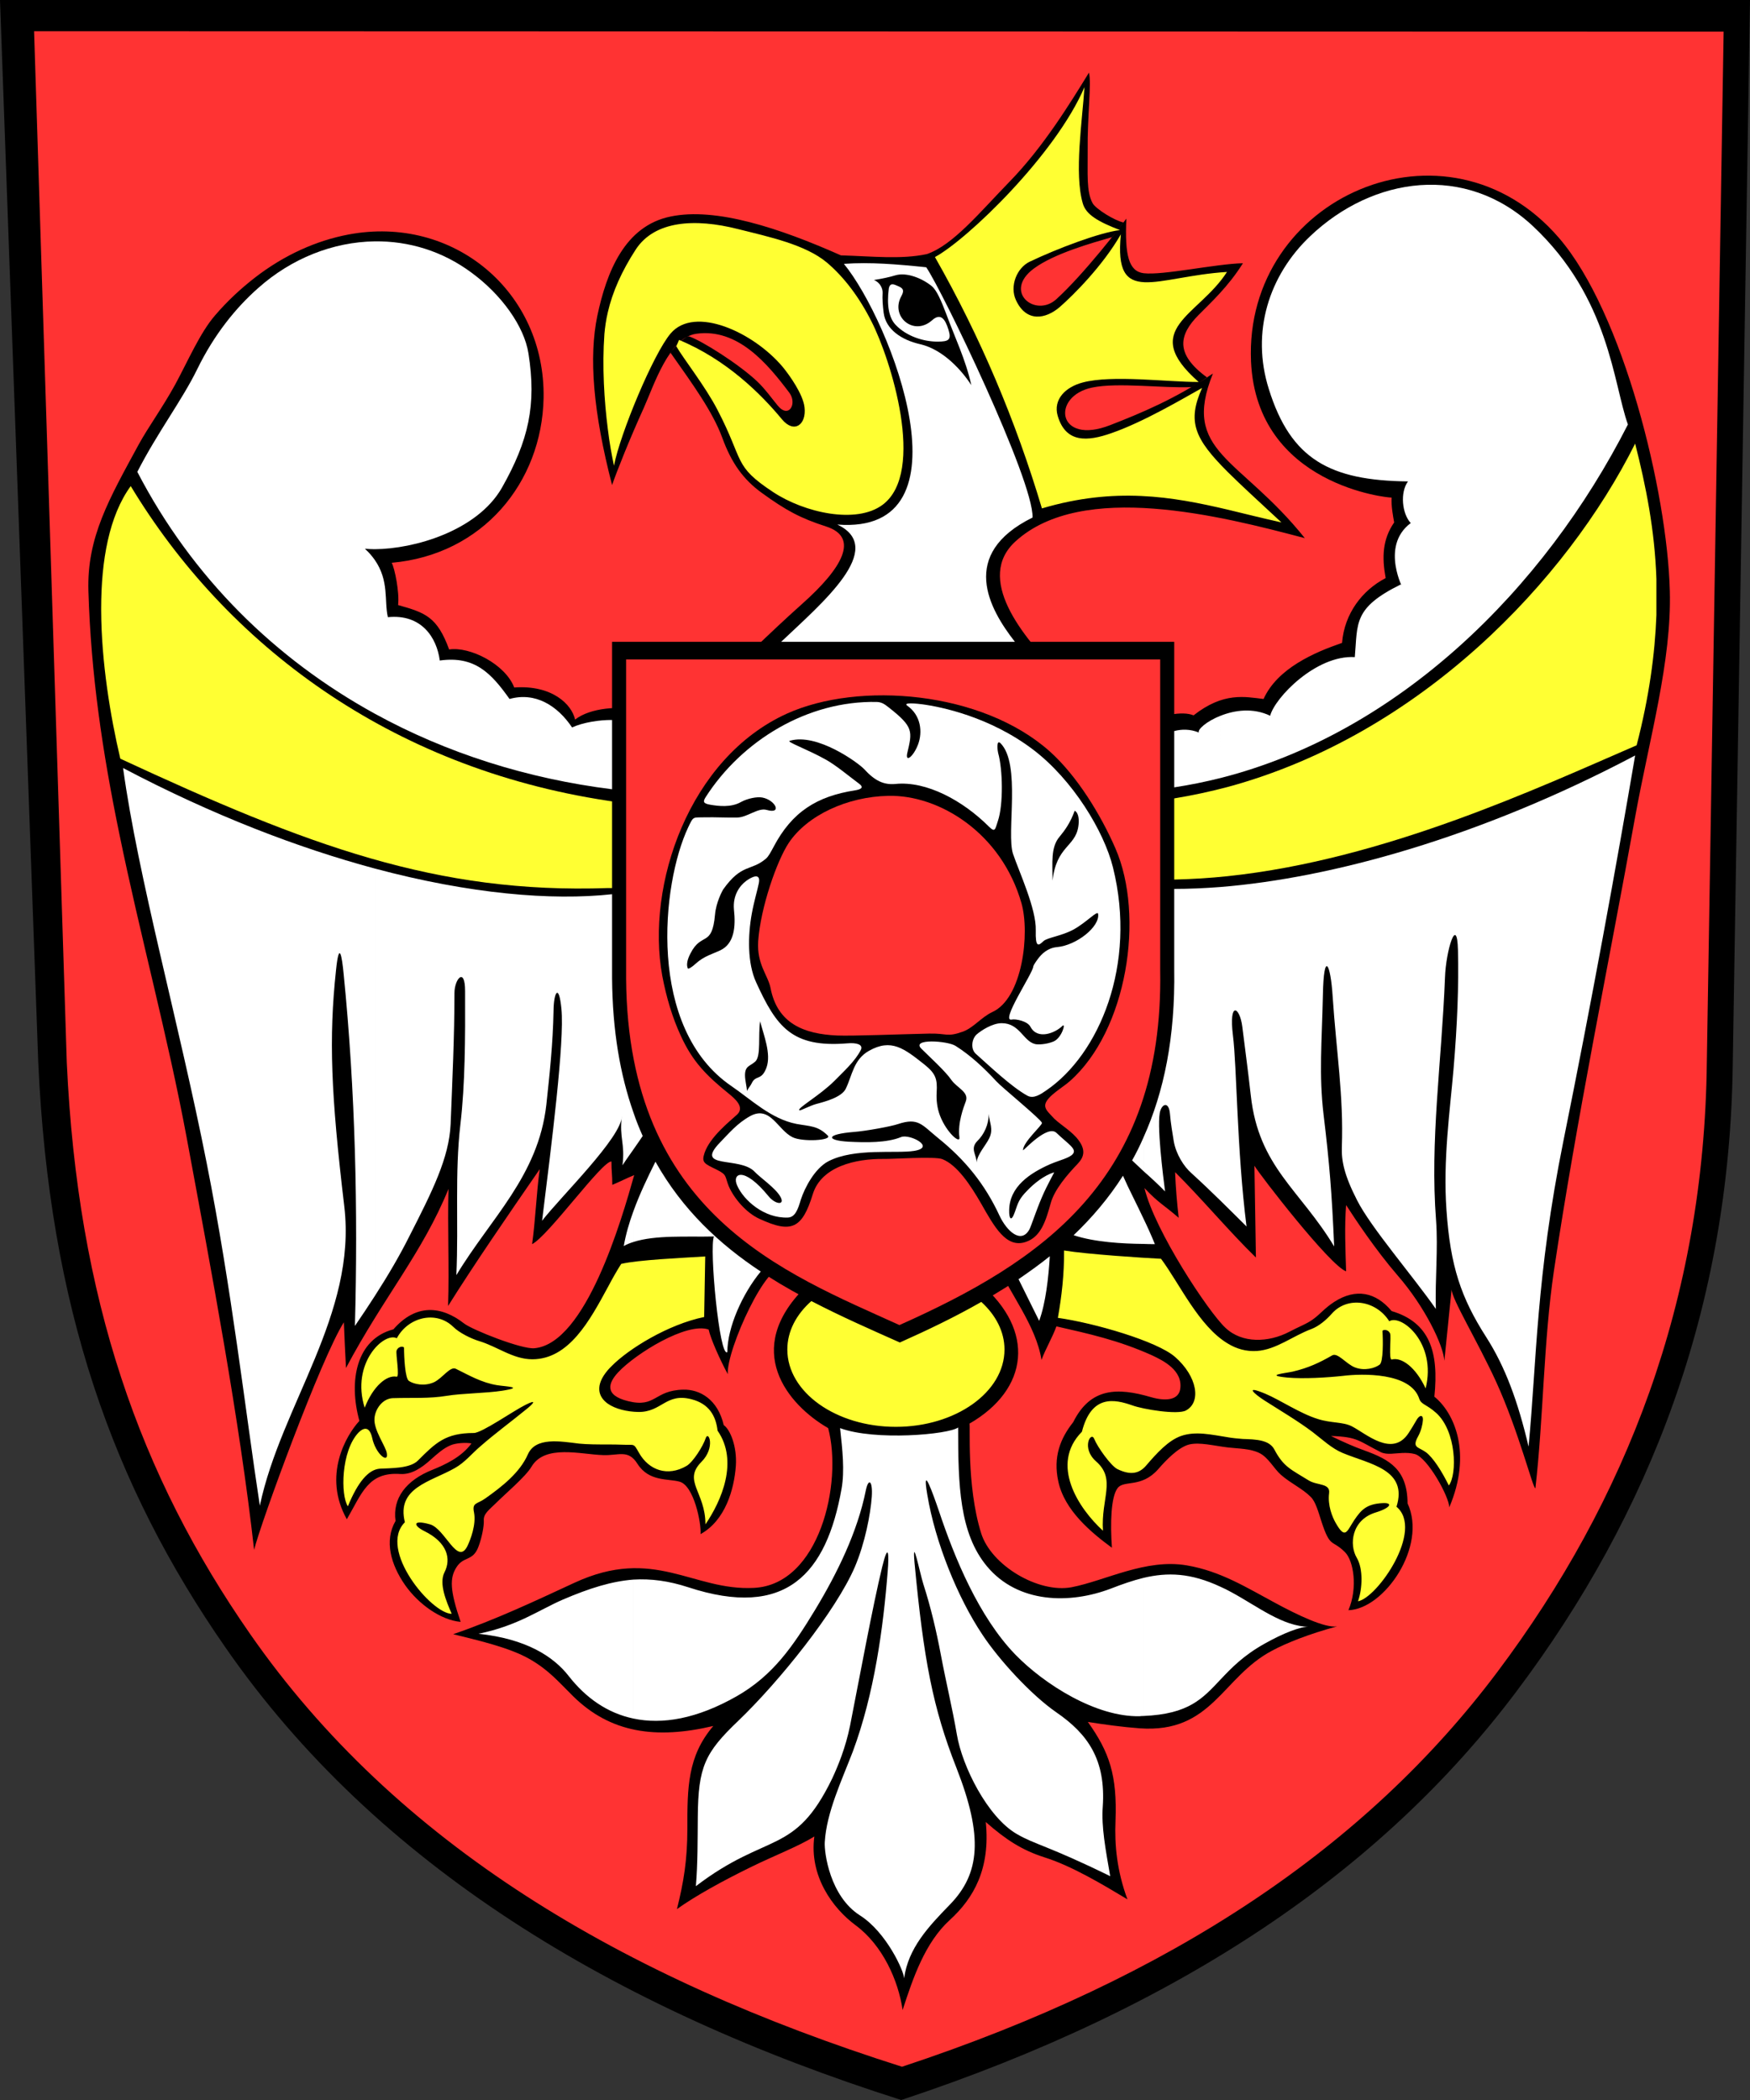 <?xml version="1.0" encoding="UTF-8" standalone="no"?>
<svg
   xmlns:dc="http://purl.org/dc/elements/1.1/"
   xmlns:cc="http://creativecommons.org/ns#"
   xmlns:rdf="http://www.w3.org/1999/02/22-rdf-syntax-ns#"
   xmlns:svg="http://www.w3.org/2000/svg"
   xmlns="http://www.w3.org/2000/svg"
   xmlns:sodipodi="http://sodipodi.sourceforge.net/DTD/sodipodi-0.dtd"
   xmlns:inkscape="http://www.inkscape.org/namespaces/inkscape"
   width="600"
   height="720"
   id="svg2"
   sodipodi:version="0.32"
   inkscape:version="1.0.1 (3bc2e813f5, 2020-09-07)"
   sodipodi:docname="POL_powiat_szamotulski_COA.svg"
   version="1.1">
  <rect width="100%" height="100%" fill="#333333" stroke="none"/>
  <sodipodi:namedview
     inkscape:window-height="1001"
     inkscape:window-width="1920"
     inkscape:pageshadow="2"
     inkscape:pageopacity="0.0"
     guidetolerance="10.0"
     gridtolerance="10.0"
     objecttolerance="10.0"
     borderopacity="1.0"
     bordercolor="#666666"
     pagecolor="#ffffff"
     id="base"
     inkscape:document-rotation="0"
     showgrid="false"
     inkscape:zoom="0.81427292"
     inkscape:cx="184.91328"
     inkscape:cy="371.44213"
     inkscape:window-x="-9"
     inkscape:window-y="-9"
     inkscape:window-maximized="1"
     inkscape:current-layer="svg2" />
  <defs
     id="defs4">
    <marker
       id="ArrowEnd"
       viewBox="0 0 10 10"
       refX="0"
       refY="5"
       markerUnits="strokeWidth"
       markerWidth="4"
       markerHeight="3"
       orient="auto">
      <path
         d="M 0,0 10,5 0,10 Z"
         id="path7" />
    </marker>
    <marker
       id="ArrowStart"
       viewBox="0 0 10 10"
       refX="10"
       refY="5"
       markerUnits="strokeWidth"
       markerWidth="4"
       markerHeight="3"
       orient="auto">
      <path
         d="M 10,0 0,5 10,10 Z"
         id="path10" />
    </marker>
  </defs>
  <g
     id="g12" />
  <path
     style="fill:#000000;fill-opacity:1;fill-rule:evenodd;stroke:none;stroke-width:1.012;stroke-opacity:1"
     d="m 0,0 h 600 l -5.907,364.644 C 593.072,448.484 565.579,519.213 520.001,579.817 473.84,641.368 404.679,688.314 309.001,720 209.969,688.533 128.979,639.213 77.494,565.134 38.552,509.192 16.911,448.046 13.119,364.279 Z"
     id="path18"
     sodipodi:nodetypes="cccccccc" />
  <path
     style="fill:#ff3333;fill-opacity:1;fill-rule:nonzero;stroke:none;stroke-width:1.012;stroke-opacity:1"
     d="m 11.686,10.698 579.271,0.155 -5.761,353.645 C 584.248,445.862 557.558,514.406 513.365,573.262 468.589,632.919 402.092,677.931 309.259,708.598 213.216,678.15 135.733,632.082 85.779,560.26 48.004,505.993 26.616,445.534 22.896,364.243 Z"
     id="path20"
     sodipodi:nodetypes="cccccccc" />
  <path
     style="fill:#000000;fill-rule:evenodd;stroke:none;stroke-width:1.012"
     d="m 373.349,24.912 c -6.272,10.198 -15.606,25.494 -27.274,37.44 -10.137,10.416 -19.325,21.707 -28.295,24.766 -8.824,1.894 -18.961,0.728 -29.462,0.437 -21.148,-9.397 -42.88,-16.535 -58.34,-13.33 -15.898,3.205 -22.023,19.23 -25.159,33.944 -2.99,14.277 -1.458,33.07 5.032,58.127 1.677,-4.808 5.907,-15.515 10.939,-26.587 3.427,-7.648 8.605,-23.965 17.94,-25.276 14.22,-1.967 24.357,10.198 31.868,20.177 2.844,3.715 -0.146,9.178 -4.011,4.37 -2.407,-2.914 -4.011,-5.317 -6.855,-8.085 -6.344,-6.046 -19.179,-14.131 -23.555,-15.588 -3.355,0.874 -6.928,6.41 -6.199,5.754 7.584,10.781 14.293,19.959 17.648,28.991 3.136,8.668 7.22,14.35 13.564,18.939 8.241,5.973 13.199,8.668 22.023,11.509 11.595,3.715 5.615,14.277 -8.241,26.587 -11.376,10.125 -23.482,22.289 -25.961,24.402 -9.334,7.867 -18.012,14.204 -28.805,12.019 -7.876,-1.603 -17.794,-0.874 -23.044,3.205 -1.094,-5.172 -7.876,-11.946 -20.857,-10.999 -3.063,-8.013 -15.241,-14.131 -22.315,-13.039 -4.084,-11.145 -8.095,-12.602 -17.502,-15.224 0.51,-4.443 -1.167,-12.602 -2.188,-14.495 31.212,-2.768 51.485,-27.534 52.069,-56.452 0.656,-36.494 -30.92,-62.935 -66.945,-56.088 -10.793,2.04 -21.95,6.92 -32.233,14.932 -4.667,3.642 -9.261,7.867 -13.491,12.82 -5.105,5.9 -9.261,15.588 -13.637,23.673 -4.448,8.085 -9.189,14.495 -12.543,20.614 -9.991,18.429 -17.794,31.686 -17.21,50.261 0.875,28.554 4.813,55.068 10.574,83.039 7.147,34.891 16.627,69.418 23.117,104.309 8.532,46.036 18.085,96.442 23.117,141.312 2.334,-9.469 23.044,-65.921 30.774,-78.013 0.219,5.245 0.438,10.416 0.729,15.661 12.908,-24.329 26.18,-39.407 35.15,-61.405 -0.365,13.33 0.292,26.806 -0.146,40.136 9.189,-14.641 20.273,-30.739 31.431,-46.91 -1.094,7.575 -1.531,18.137 -2.625,25.713 5.542,-2.768 23.992,-28.554 27.201,-28.335 0,3.788 0.292,4.225 0.292,8.013 2.479,-1.02 5.032,-2.331 7.511,-3.351 -4.303,15.297 -16.554,57.763 -34.202,59.366 -4.303,0.437 -21.221,-6.264 -24.065,-8.45 -7.803,-6.119 -16.554,-6.92 -24.284,1.967 -12.689,3.351 -15.46,17.555 -11.668,31.395 -4.521,4.88 -12.689,18.793 -4.303,33.726 5.178,-8.887 7.293,-16.316 18.377,-15.515 3.865,0.219 7.293,-2.112 10.501,-5.026 2.115,-1.894 4.23,-3.788 6.636,-4.808 1.823,-0.801 5.251,-1.02 7.22,-0.656 -3.5,4.808 -9.261,7.357 -13.345,9.032 -9.043,3.569 -13.783,9.761 -12.689,17.555 -3.938,6.774 -1.604,15.005 3.282,21.998 4.667,6.629 12.324,12.019 19.033,12.602 -3.719,-10.926 -3.792,-15.078 -1.386,-18.793 2.479,-3.861 5.688,-1.821 7.584,-7.211 1.094,-2.986 1.823,-6.774 1.75,-8.668 -0.219,-2.404 1.896,-3.788 4.084,-5.973 3.136,-3.132 10.355,-9.251 12.251,-12.529 4.594,-7.794 16.919,-4.225 24.576,-4.006 5.324,0.219 8.605,-2.112 11.814,3.059 3.938,6.119 10.501,4.953 14.366,6.046 4.959,1.311 7.511,14.277 7.22,17.992 8.532,-4.735 11.522,-15.37 12.106,-23.455 0.438,-6.629 -1.969,-12.456 -4.157,-13.913 -2.042,-8.814 -8.168,-12.31 -13.856,-12.165 -10.137,0.219 -9.334,6.337 -18.961,3.933 -8.313,-2.04 -6.709,-6.337 -3.355,-9.906 5.907,-6.337 23.482,-17.263 30.993,-14.641 0.802,3.496 3.938,10.416 6.563,15.297 -0.51,-8.45 14.002,-39.917 19.033,-35.838 0.729,1.311 5.615,3.569 7.438,6.119 -21.513,21.343 -6.053,40.136 7.949,48.221 5.032,18.866 -2.99,53.684 -25.451,54.777 -20.93,1.093 -34.202,-14.423 -61.549,-1.748 -13.856,6.41 -26.909,12.602 -41.567,17.628 7.876,1.967 19.325,4.516 26.326,8.595 6.563,3.788 9.772,7.721 14.877,12.747 12.689,12.456 28.222,14.787 47.985,10.125 -8.897,10.416 -8.897,21.197 -8.897,35.182 0,10.708 -1.24,18.21 -3.573,27.607 6.272,-4.516 15.971,-9.834 25.524,-14.495 8.022,-3.933 16.262,-7.066 21.586,-10.416 -1.823,13.549 6.272,24.62 14.147,30.448 9.261,6.847 14.658,18.939 16.116,29.064 3.573,-10.999 7.657,-23.091 16.189,-30.885 8.241,-7.503 13.929,-17.628 12.324,-33.58 6.928,6.119 12.543,9.688 20.054,12.092 9.553,2.986 20.492,9.615 28.514,14.423 -3.573,-9.688 -4.448,-18.502 -4.084,-26.951 0.583,-15.661 -2.115,-23.528 -9.48,-33.871 5.542,0.874 11.814,1.748 17.794,2.185 24.795,1.748 28.149,-17.482 45.286,-26.587 5.178,-2.768 12.762,-5.754 22.388,-8.377 -4.084,0.728 -13.929,-4.079 -21.075,-7.94 -9.918,-5.317 -18.888,-10.999 -30.483,-12.966 -14.075,-2.404 -27.857,5.245 -39.525,7.503 -11.376,2.112 -27.566,-7.503 -30.993,-18.575 -5.105,-16.389 -3.573,-37.513 -4.011,-37.513 20.346,-11.727 22.753,-31.905 3.719,-48.075 2.042,-2.04 4.375,-4.225 5.688,-6.774 4.375,10.198 13.418,21.124 15.314,32.997 1.313,-3.642 3.792,-7.794 5.105,-11.509 11.158,2.549 21.221,4.735 32.743,9.906 3.865,1.821 10.72,5.172 9.699,11.655 -0.656,3.788 -5.032,4.152 -10.064,2.695 -11.449,-3.351 -20.711,-3.278 -26.618,8.595 -4.448,5.609 -6.928,11.946 -5.105,20.323 2.115,9.906 11.23,17.482 18.377,22.727 -0.583,-8.304 -0.365,-17.409 1.969,-20.468 2.188,-2.841 8.095,0.073 13.856,-6.41 2.771,-3.205 7.001,-7.575 10.647,-8.522 3.646,-0.874 8.459,0.437 13.345,1.02 3.792,0.437 7.584,0.364 10.72,1.894 3.136,1.53 4.886,5.245 7.438,7.503 3.427,2.986 7.438,4.735 10.21,7.576 1.604,1.53 2.552,4.953 3.719,8.595 2.99,9.105 3.5,5.827 8.022,10.343 2.917,2.914 4.448,12.165 1.167,19.886 12.251,-0.364 27.128,-21.852 20.273,-36.639 -0.073,-11.582 -6.126,-15.005 -14.804,-18.138 -3.5,-1.238 -7.293,-2.914 -11.449,-4.953 9.189,0.291 9.407,1.675 17.064,5.536 2.115,1.02 4.886,0.364 7.293,0.291 1.531,-0.073 3.063,0 4.376,0.364 4.303,1.093 11.814,14.641 11.814,18.283 7.949,-18.647 1.677,-32.487 -5.105,-37.95 1.604,-15.515 -1.677,-25.494 -14.658,-29.355 -5.396,-6.483 -12.251,-7.94 -19.69,-3.132 -3.282,2.112 -4.886,4.298 -7.293,5.973 -2.042,1.53 -4.886,2.549 -8.022,4.225 -7.22,3.788 -16.262,4.079 -21.95,-1.311 -5.761,-5.317 -24.284,-33.289 -27.784,-47.93 5.105,5.39 6.272,5.463 11.741,10.198 -0.583,-5.099 -1.021,-10.198 -1.24,-15.661 9.772,9.761 18.377,20.177 27.712,29.282 l -0.51,-31.467 c 1.969,3.278 25.815,34.163 31.431,36.202 -0.219,-7.575 -0.583,-15.151 0,-22.727 2.917,4.516 9.918,15.151 17.648,24.11 9.334,10.708 15.679,23.892 16.044,29.282 l 2.479,-24.475 c 0.073,3.351 8.824,17.628 15.241,31.613 7.876,17.263 12.689,36.931 13.491,36.566 2.771,-24.183 2.771,-50.261 6.344,-74.517 7.73,-51.79 18.888,-105.839 27.857,-155.662 4.886,-26.951 12.543,-53.393 11.887,-77.503 -0.875,-33.944 -15.971,-95.422 -37.994,-120.99 -38.359,-44.579 -108.075,-14.058 -105.596,42.394 1.969,42.612 47.547,46.764 48.203,46.618 -0.146,3.059 0.438,6.046 0.875,8.522 -4.011,5.827 -4.23,11.873 -2.917,19.084 -8.022,4.152 -14.147,12.165 -14.95,22.217 -9.553,3.278 -22.169,8.741 -26.909,19.23 -6.344,-0.728 -13.71,-2.477 -23.992,5.609 -4.011,-1.603 -10.72,0 -18.45,2.622 -11.012,3.788 -16.044,-5.245 -26.982,-16.244 -13.637,-13.621 -29.535,-33.507 -15.533,-46.109 22.898,-20.687 70.227,-8.668 99.105,-1.02 -22.315,-27.898 -42.515,-29.282 -31.504,-56.452 -12.981,8.741 -24.722,13.621 -35.223,17.7 -18.231,7.138 -20.419,-9.979 -6.126,-12.893 8.824,-1.821 24.138,0.291 33.983,-0.146 l 5.396,-3.278 c -11.23,-8.158 -9.626,-14.714 -2.917,-21.488 3.938,-4.006 10.064,-9.542 15.168,-17.7 -9.48,0.219 -27.42,4.225 -34.056,3.424 -5.105,-0.656 -6.49,-6.192 -5.907,-18.72 -1.896,2.549 -14.439,18.939 -24.065,27.68 -7.147,6.41 -18.377,-2.622 -7.657,-10.562 7.001,-5.172 19.836,-8.741 26.836,-10.781 l 3.865,-5.026 c -2.917,-0.583 -9.48,-4.589 -10.574,-6.629 -2.188,-4.006 -1.604,-10.343 -1.677,-18.138 -0.146,-11.363 1.386,-23.091 0.438,-26.587 z"
     id="path22" />
  <path
     style="fill:#000000;fill-rule:evenodd;stroke:none;stroke-width:1.012"
     d="m 209.851,220.054 h 192.741 v 112.249 c 1.313,75.828 -43.099,105.256 -94.073,127.982 -41.567,-18.793 -97.938,-39.99 -98.668,-124.85 z"
     id="path24" />
  <path
     style="fill:#ffffff;fill-rule:evenodd;stroke:none;stroke-width:1.012"
     d="m 418.489,575.811 v -31.759 c 1.167,0.51 2.479,1.165 3.792,1.894 8.751,4.735 17.648,11.8 26.545,11.8 -2.844,-0.146 -8.97,2.258 -15.168,5.754 -7.365,4.079 -11.522,8.45 -15.168,12.31 z m 0,-164.112 V 304.113 c 37.775,-3.059 88.604,-16.826 142.131,-45.089 -6.417,37.732 -14.877,84.132 -24.576,132.061 -9.407,46.618 -9.189,75.901 -11.96,104.892 -3.646,-15.442 -7.949,-27.243 -14.512,-37.513 -8.678,-13.549 -12.324,-24.402 -13.637,-43.559 -1.24,-17.191 1.24,-34.527 2.407,-48.221 1.313,-15.442 1.823,-28.7 1.531,-40.864 -0.292,-12.529 -4.157,0.219 -4.448,9.324 -1.167,29.428 -5.178,55.796 -3.063,83.258 0.729,9.906 -0.365,19.959 -0.073,30.375 -7.876,-11.29 -22.315,-27.971 -26.982,-37.222 -4.448,-8.668 -5.396,-13.549 -5.251,-18.21 0.656,-17.409 -1.896,-32.924 -3.136,-51.572 -0.729,-11.655 -3.063,-15.952 -3.355,-0.656 -0.365,16.316 -1.386,27.316 0.219,40.937 2.042,16.899 2.844,26.878 3.646,45.307 -11.741,-19.521 -25.888,-27.243 -28.587,-51.79 -1.167,-10.198 -1.458,-11.946 -2.917,-23.601 -0.875,-6.847 -4.667,-8.887 -3.209,2.986 1.386,11.072 1.313,39.043 4.667,65.557 -1.677,-1.675 -5.032,-5.026 -8.897,-8.814 z m 0,-144.954 c 60.82,-15.442 110.773,-64.465 139.652,-121.208 -5.032,-13.986 -6.272,-43.341 -32.598,-68.034 -23.044,-21.488 -54.694,-17.045 -76.28,3.424 -14.22,13.476 -20.419,32.924 -14.22,52.519 7.511,24.038 20.93,31.322 47.693,31.613 -2.771,3.788 -2.042,11.072 0.948,14.277 -10.939,8.158 -1.75,23.819 -3.427,21.051 -16.408,8.085 -14.731,13.33 -15.752,24.912 -13.272,-0.801 -27.42,13.913 -29.024,20.104 -5.907,-2.841 -12.251,-1.894 -16.992,0 z m 0,-21.343 v 21.343 c -5.251,1.311 -10.574,2.404 -15.898,3.205 v -19.303 c 2.479,-0.656 5.469,-0.728 8.459,0.51 -0.583,-0.947 2.552,-3.861 7.438,-5.754 z m 0,58.71 v 107.587 c -3.209,-3.132 -6.709,-6.483 -9.918,-9.397 -2.698,-2.331 -5.324,-6.556 -6.126,-10.926 -0.438,-2.695 -1.094,-6.556 -1.313,-9.469 -0.365,-4.152 -2.479,-3.569 -3.282,-1.165 -1.458,4.079 1.021,23.164 1.604,27.753 -2.334,-2.404 -4.886,-4.735 -7.438,-6.993 v -11.436 c 7.074,-15.661 10.939,-34.454 10.574,-57.763 V 304.768 c 4.959,0 10.282,-0.219 15.898,-0.656 z m 0,239.939 v 31.759 c -6.199,6.556 -10.793,11.873 -26.472,12.529 v -47.347 c 8.313,-1.967 16.189,-1.748 26.472,3.059 z M 392.018,426.486 v -8.741 c 1.386,2.841 2.698,5.754 3.938,8.814 -1.167,0 -2.479,0 -3.938,-0.073 z M 224.728,398.297 c -2.625,5.245 -5.396,10.999 -7.584,17.045 v 10.489 c 7.657,-2.477 18.523,-1.675 27.639,-1.894 -1.677,3.715 1.896,41.884 4.594,39.626 0,-8.45 5.178,-20.031 11.449,-27.607 -14.002,-9.251 -26.836,-21.124 -36.098,-37.659 z m 167.29,-8.231 v 11.436 c -1.313,-1.238 -2.625,-2.477 -3.865,-3.642 1.386,-2.477 2.698,-5.099 3.865,-7.794 z m 0,27.68 v 8.741 c -7.147,-0.073 -16.7,-0.583 -23.919,-2.986 6.344,-6.046 12.106,-12.82 16.919,-20.396 2.042,4.662 4.594,9.469 7.001,14.641 z m 0,123.248 v 47.347 c -0.438,0 -0.802,0 -1.24,0.073 -14.95,0.364 -32.743,-10.926 -42.661,-21.124 -12.543,-12.966 -20.857,-33.216 -26.18,-49.168 -2.115,-6.192 -5.907,-16.826 -4.011,-5.682 2.698,16.389 10.501,35.474 18.888,48.002 5.615,8.522 16.627,20.614 25.378,26.66 10.793,7.43 16.992,16.244 15.898,32.342 -0.51,6.847 0.948,14.568 2.552,23.819 -21.221,-10.416 -25.888,-10.853 -32.087,-14.495 -9.991,-5.827 -18.669,-23.164 -20.492,-34.09 -1.531,-8.959 -3.646,-17.555 -5.542,-27.607 -1.458,-7.721 -3.355,-15.879 -5.907,-23.819 -1.24,-3.861 -3.938,-17.555 -3.063,-7.43 3.136,33.216 6.272,49.751 14.366,70.292 9.261,23.601 8.095,36.275 -2.261,46.91 -7.22,7.43 -14.293,14.86 -15.679,25.276 0,-2.404 -6.053,-15.807 -15.095,-21.561 -10.355,-6.556 -12.324,-21.561 -12.106,-25.13 0.583,-10.198 5.834,-21.197 9.626,-31.103 7.365,-19.813 10.428,-42.321 11.96,-61.915 0.438,-5.463 0.292,-10.271 -1.896,-1.384 -3.282,13.548 -7.657,37.368 -11.012,54.413 -1.531,7.576 -4.157,13.913 -6.126,18.138 -12.908,26.66 -22.023,18.065 -46.745,36.931 0.656,-7.94 0.583,-15.879 0.656,-23.819 0.146,-17.045 2.407,-21.925 13.783,-32.779 14.22,-13.621 33.618,-37.805 40.109,-52.956 3.427,-8.085 5.324,-17.919 5.761,-23.965 0.365,-5.39 -1.094,-6.701 -2.042,-2.185 -2.844,14.204 -9.772,28.335 -17.283,40.791 -7.73,12.747 -14.512,22.654 -26.982,29.792 -13.71,7.794 -25.524,9.761 -35.442,7.648 v -47.638 c 6.053,-0.364 12.106,0.437 18.815,2.622 33.546,10.999 47.401,-4.589 52.579,-33.798 1.094,-6.264 0.292,-13.33 -0.51,-20.76 11.96,4.443 37.265,2.185 40.473,-0.219 0,19.886 0.438,36.275 9.918,47.638 10.647,12.747 28.441,12.966 42.515,7.575 3.938,-1.53 7.511,-2.768 11.085,-3.642 z M 217.143,394.145 v -12.82 c 0.948,2.841 2.042,5.536 3.209,8.158 -0.948,1.384 -1.969,2.914 -3.209,4.662 z m 132.067,44.433 7.074,14.277 c 2.261,-6.119 3.209,-14.86 3.646,-22.144 -3.427,2.768 -7.001,5.317 -10.72,7.867 z M 289.339,90.469 c 16.044,19.521 44.849,93.091 -2.261,89.376 17.21,8.158 -5.469,27.097 -19.252,40.208 h 80.145 c -8.897,-11.363 -19.325,-30.083 6.053,-42.612 0.365,-12.82 -31.139,-78.159 -36.463,-85.807 -9.845,-1.02 -19.252,-1.821 -28.222,-1.165 z M 217.143,415.342 c -1.386,3.788 -2.552,7.721 -3.282,11.873 1.021,-0.583 2.115,-1.02 3.282,-1.384 z m 0,-34.017 v 12.82 c -1.094,1.603 -2.407,3.351 -3.719,5.39 0.948,-7.721 -1.167,-9.178 -0.219,-16.899 0,7.284 -21.002,27.68 -27.347,35.911 3.282,-26.514 7.73,-61.478 6.636,-72.623 -0.875,-9.032 -2.625,-5.609 -2.698,0.364 -0.219,11.8 -1.386,22.217 -2.479,32.487 -2.771,24.475 -19.106,38.897 -30.847,58.419 0.802,-18.356 -0.583,-34.818 1.386,-51.717 1.604,-13.621 1.677,-29.355 1.604,-45.672 0,-8.45 -3.646,-4.152 -3.646,0.656 0,15.078 -0.729,29.938 -1.313,44.943 -0.51,11.582 -6.272,23.018 -14.147,38.46 -3.209,6.41 -7.147,13.184 -11.887,20.541 V 297.776 c 32.67,8.741 60.674,11.072 81.384,8.814 v 28.845 c 0.146,17.992 2.771,32.997 7.293,45.89 z m 0,160.251 v 47.638 c -8.97,-1.894 -16.335,-7.138 -22.096,-14.495 -5.251,-6.774 -14.585,-12.82 -30.993,-14.568 13.491,-2.768 20.565,-8.085 28.951,-11.727 9.189,-3.933 16.7,-6.264 24.138,-6.847 z m -88.677,-296.901 v -52.737 c 5.032,7.211 3.209,14.058 4.521,19.667 11.522,-1.165 16.773,6.993 17.794,14.86 12.033,-1.675 17.648,4.37 23.919,13.184 8.824,-2.477 16.408,2.258 21.44,9.761 3.792,-1.748 9.553,-2.622 13.71,-2.549 v 23.746 c -29.097,-3.642 -56.736,-12.383 -81.384,-25.932 z m 0,-56.379 V 82.748 c 11.595,-0.146 23.19,3.278 33.254,10.781 10.137,7.43 18.012,18.283 19.471,27.68 2.771,17.628 0.073,29.792 -9.116,46.036 -8.532,14.86 -30.191,20.978 -43.609,21.051 z m 0,-105.547 v 105.547 c -1.167,0 -2.261,-0.073 -3.355,-0.146 1.386,1.238 2.479,2.549 3.355,3.788 v 52.737 C 94.41,225.954 65.897,198.056 47.082,161.781 54.01,148.232 62.469,137.16 67.647,126.525 73.481,114.579 80.919,105.474 88.503,98.773 99.953,88.575 114.173,82.966 128.466,82.748 Z m 0,215.028 v 146.63 c -2.115,3.278 -4.376,6.701 -6.782,10.198 1.094,-39.261 0.146,-80.781 -3.865,-120.698 -0.583,-6.046 -1.531,-11.8 -2.625,-1.165 -2.479,23.309 -1.75,42.175 2.844,80.854 C 122.414,450.597 96.379,481.7 89.087,516.227 84.055,483.375 79.461,442.074 70.856,398.734 61.302,350.44 47.374,301.053 42.196,263.322 c 30.847,16.244 60.017,27.388 86.27,34.454 z"
     id="path26" />
  <path
     style="fill:#ffff33;fill-opacity:1;fill-rule:evenodd;stroke:none;stroke-width:1.012"
     d="m 567.913,198.493 v 12.383 c -0.51,13.403 -2.479,28.044 -6.782,44.652 -33.691,14.568 -86.343,39.189 -140.162,44.87 v -30.593 c 65.997,-17.919 116.17,-70.729 139.652,-117.712 3.719,14.641 6.709,29.574 7.293,46.4 z M 420.969,492.772 v -32.123 c 2.99,1.821 6.272,2.768 9.918,2.549 6.636,-0.437 12.397,-5.172 18.669,-7.503 2.552,-0.947 5.178,-3.132 7.147,-5.39 5.396,-5.973 15.095,-4.443 19.617,2.695 4.084,-2.549 16.335,7.43 12.47,23.018 -3.427,-7.284 -8.241,-10.781 -11.595,-9.906 -1.167,0.364 -0.146,-7.94 -0.583,-8.887 -0.729,-1.675 -2.625,-1.311 -2.625,-0.874 0.219,3.278 0.292,10.562 -0.948,11.509 -1.604,1.238 -5.251,2.258 -8.532,0.947 -2.99,-1.165 -5.907,-5.245 -7.803,-4.079 -4.303,2.477 -8.168,4.298 -13.491,5.536 -2.625,0.583 -9.918,1.238 -1.896,2.04 5.615,0.51 13.856,0 19.179,-0.583 6.49,-0.801 23.19,-1.238 26.107,7.867 0.729,2.04 2.407,1.821 5.761,4.808 7.001,6.264 7.293,21.051 4.376,24.912 -2.407,-4.88 -5.324,-9.469 -7.803,-11.363 -2.698,-1.967 -4.959,-1.457 -2.698,-5.536 1.021,-1.894 1.531,-4.152 1.604,-5.463 0.146,-2.185 -1.313,-1.748 -2.261,0.073 -0.802,1.384 -1.75,2.986 -2.625,4.298 -5.615,8.595 -14.731,0.073 -19.544,-2.331 -3.063,-1.53 -7.074,-1.02 -11.595,-2.477 -6.126,-1.894 -12.835,-6.483 -18.012,-8.668 -7.511,-3.132 -3.573,0.219 -0.146,2.404 5.251,3.351 11.303,6.92 16.335,10.708 3.427,2.622 6.636,5.682 10.355,7.211 9.261,3.861 22.461,5.609 18.45,18.429 9.553,8.013 -6.563,31.249 -13.199,32.414 1.531,-4.37 1.823,-11.145 -0.438,-14.932 -2.625,-4.443 -1.823,-12.966 6.49,-15.515 5.032,-1.53 6.199,-3.424 2.334,-3.205 -5.469,0.291 -7.293,2.331 -9.626,5.754 -2.625,3.933 -3.063,6.92 -6.417,1.02 -1.167,-2.04 -2.771,-5.973 -2.261,-10.125 0.51,-3.569 -4.084,-2.622 -7.001,-4.443 -5.98,-3.715 -8.605,-4.589 -11.741,-10.562 -1.75,-3.351 -6.272,-3.496 -10.866,-3.642 -1.75,-0.146 -3.427,-0.291 -5.105,-0.583 z m 0,-318.025 c 6.053,1.457 12.106,2.986 18.377,4.37 -7.657,-7.138 -13.783,-12.674 -18.377,-17.263 z M 210.507,159.668 c -0.729,-3.424 -1.531,-7.721 -2.115,-12.602 v -39.99 c 1.604,-6.993 4.74,-14.058 9.553,-21.488 6.49,-9.979 20.346,-10.781 35.004,-7.066 10.793,2.695 23.117,5.317 30.483,11.436 6.053,5.099 11.303,12.165 15.387,20.323 6.49,12.674 18.815,51.572 3.792,62.789 -8.97,6.701 -26.764,2.768 -37.556,-4.37 -13.783,-9.105 -9.772,-10.343 -19.106,-28.262 -4.157,-8.013 -11.595,-17.409 -14.075,-21.707 l 0.948,-2.185 c 16.189,6.701 28.076,18.502 35.296,27.243 4.23,5.026 8.386,1.748 7.73,-4.079 -0.51,-4.589 -5.178,-11.072 -7.438,-13.84 -9.991,-11.946 -30.264,-21.27 -38.504,-11.509 -5.907,6.993 -17.283,34.308 -19.398,45.307 z m 210.462,2.185 v 12.893 c -19.179,-4.516 -38.65,-7.867 -63.737,-0.437 -8.97,-30.011 -21.075,-58.783 -36.681,-86.171 11.158,-6.046 41.421,-35.182 51.266,-58.273 -0.729,11.363 -3.573,29.646 -0.583,39.844 1.094,3.933 5.396,6.337 12.762,9.178 -6.855,0.801 -21.367,6.264 -30.993,10.853 -4.376,2.112 -6.928,8.377 -4.667,13.184 3.573,7.721 10.21,6.483 15.023,2.331 4.74,-4.152 14.731,-14.131 20.93,-24.912 -2.479,25.057 11.887,14.423 36.39,12.893 -9.699,15.151 -30.41,19.594 -9.699,37.732 -10.866,0 -29.681,-2.477 -39.671,0.146 -5.98,1.53 -10.282,5.827 -8.678,11.436 2.771,9.469 10.282,8.814 18.377,5.973 11.012,-3.788 24.867,-12.019 31.139,-15.515 -5.178,11.582 -2.625,17.409 8.824,28.845 z m 0,107.951 v 30.593 c -6.126,0.656 -12.251,1.02 -18.377,1.165 v -27.825 c 6.199,-1.02 12.324,-2.331 18.377,-3.933 z m 0,190.844 v 32.123 c -5.615,-0.874 -11.012,-2.185 -16.044,-0.437 -4.375,1.53 -8.386,5.973 -11.887,10.052 -2.334,2.768 -5.251,3.569 -9.918,1.311 -2.261,-1.093 -6.928,-7.721 -7.949,-10.343 -1.094,-2.841 -4.594,3.132 0.656,7.721 6.928,6.119 1.604,12.602 2.334,23.746 -8.386,-7.648 -18.304,-22.727 -7.22,-33.944 3.282,-12.893 11.23,-11.145 17.283,-9.032 3.792,1.384 15.533,3.278 18.377,1.748 5.324,-2.841 3.938,-11.655 -3.719,-18.356 -6.126,-5.39 -27.712,-11.655 -40.182,-13.403 1.313,-7.43 2.188,-15.005 2.115,-23.091 8.095,1.311 27.274,2.549 33.254,2.841 6.344,8.522 12.981,23.164 22.898,29.064 z m -212.577,34.6 v -13.986 c 2.625,1.821 6.563,2.768 10.501,2.841 8.022,0.073 9.407,-6.629 18.158,-4.37 5.98,1.53 8.386,5.609 8.97,10.781 7.293,10.489 1.313,24.11 -4.157,32.123 0,-11.145 -7.876,-14.86 -1.386,-21.415 4.959,-4.953 2.407,-10.999 1.458,-8.085 -0.875,2.695 -4.375,8.231 -6.563,9.469 -6.49,3.788 -12.908,1.457 -16.262,-4.443 -2.042,-3.569 -1.313,-2.622 -5.907,-2.841 -1.531,-0.073 -3.136,-0.073 -4.813,-0.073 z m 0,-25.494 v -28.408 c 1.531,-2.914 3.063,-5.609 4.594,-8.013 5.907,-1.384 20.711,-2.04 28.805,-2.549 l -0.365,20.76 c -12.397,2.549 -25.888,10.926 -31.649,16.754 -0.51,0.51 -0.948,0.947 -1.386,1.457 z m 0,-165.277 v -29.938 c 0.51,0.073 0.948,0.146 1.458,0.219 v 29.719 c -0.51,0 -0.948,0 -1.458,0 z m 128.056,141.895 c 4.959,4.516 7.949,10.198 7.949,16.316 0,14.641 -16.773,26.514 -37.265,26.514 -20.492,0 -37.192,-11.873 -37.192,-26.514 0,-6.264 3.063,-12.019 8.241,-16.608 10.355,5.39 20.711,9.906 30.337,14.204 9.626,-4.298 19.033,-8.814 27.93,-13.913 z M 208.392,147.067 c -1.24,-9.688 -1.969,-21.488 -1.167,-32.56 0.219,-2.477 0.583,-4.953 1.167,-7.43 z m 0,127.472 v 29.938 C 149.688,306.517 105.568,289.982 41.248,260.117 37.821,245.548 34.758,226.901 34.685,209.346 v -0.728 c 0,-16.389 2.698,-31.759 10.137,-41.957 32.743,54.194 88.604,96.515 163.571,107.878 z m 0,166.807 v 28.408 c -4.448,5.245 -3.355,9.105 0,11.509 v 13.986 c -3.355,0 -6.855,0 -9.845,-0.291 -6.49,-0.801 -14.95,-2.331 -17.575,3.715 -2.771,6.264 -8.824,10.999 -14.585,15.078 -2.844,2.04 -4.594,1.311 -3.865,4.808 0.802,4.152 -1.24,9.397 -2.261,11.509 -3.427,6.92 -7.657,-5.973 -12.835,-7.43 -6.126,-1.748 -5.761,0.437 -1.896,2.331 7.803,3.861 9.261,9.469 6.855,14.131 -1.969,3.861 0.656,9.979 2.479,14.204 -6.928,0 -25.378,-22.071 -16.044,-31.395 -2.99,-11.873 8.824,-13.84 17.137,-18.575 3.5,-1.967 5.688,-4.88 8.97,-7.648 4.74,-4.152 10.574,-8.45 15.46,-12.456 2.479,-1.967 3.938,-3.642 -0.146,-1.603 -4.157,2.04 -15.023,9.688 -17.794,9.688 -9.772,0 -13.127,3.424 -19.179,9.469 -2.771,2.768 -9.407,2.549 -13.054,2.768 -3.865,0.291 -7.511,4.516 -10.939,12.893 -2.552,-3.788 -2.334,-19.012 3.646,-25.276 1.677,-1.675 3.719,-2.331 4.667,1.748 1.167,5.609 5.688,9.105 5.032,5.317 -0.365,-2.404 -4.521,-7.867 -4.23,-11.873 0.219,-3.278 2.771,-6.847 6.272,-6.993 6.855,-0.219 12.251,0.219 18.523,-0.801 5.251,-0.874 13.491,-0.874 19.033,-1.748 7.949,-1.238 0.948,-1.457 -1.75,-1.894 -5.396,-0.874 -9.699,-3.424 -14.147,-5.609 -1.969,-1.02 -4.594,3.205 -7.511,4.589 -3.209,1.457 -6.855,0.728 -8.605,-0.437 -1.313,-0.801 -1.677,-8.158 -1.677,-11.363 0,-0.51 -1.896,-0.728 -2.552,0.947 -0.365,1.02 1.167,9.251 0,8.959 -3.355,-0.656 -8.022,3.205 -10.939,10.635 -4.813,-15.297 6.709,-26.077 11.012,-23.819 3.938,-7.357 13.564,-9.542 19.325,-3.933 2.115,2.112 6.199,4.079 8.824,4.88 6.344,1.894 11.668,6.264 18.304,6.264 12.616,0 19.763,-13.403 25.888,-24.693 z"
     id="path28" />
  <path
     style="fill:#ff3333;fill-opacity:1;fill-rule:evenodd;stroke:none;stroke-width:1.012"
     d="m 214.664,226.1 h 183.115 v 106.64 c 1.24,71.967 -40.984,99.938 -89.406,121.572 -39.452,-17.919 -93.052,-38.023 -93.709,-118.659 z"
     id="path30" />
  <path
     style="fill:#000000;fill-rule:evenodd;stroke:none;stroke-width:1.012"
     d="m 299.622,96.005 c 2.771,-0.437 5.178,-0.947 7.365,-1.603 3.938,-1.165 9.261,1.093 12.397,3.642 1.75,1.384 3.282,4.953 5.105,9.761 2.771,7.648 6.636,15.515 8.532,24.256 -3.063,-4.808 -9.553,-12.237 -17.575,-14.058 -6.417,-1.457 -11.741,-5.099 -12.47,-10.708 -0.292,-2.258 -0.51,-4.953 -0.365,-6.847 0.073,-1.53 -0.875,-3.642 -2.99,-4.443 z"
     id="path32" />
  <path
     style="fill:#ffffff;fill-rule:evenodd;stroke:none;stroke-width:1.012"
     d="m 307.789,98.044 c -1.167,-0.51 -2.698,-1.311 -3.063,0.947 -0.729,5.609 0,9.979 2.407,12.456 3.719,3.861 9.48,5.682 14.293,5.682 3.865,0 4.886,-0.583 3.719,-4.225 -1.094,-3.496 -2.625,-5.754 -5.615,-3.059 -6.272,5.536 -14.366,-1.311 -10.501,-8.304 1.24,-2.185 0.365,-2.841 -1.24,-3.496 z"
     id="path34" />
  <path
     style="fill:#000000;fill-rule:evenodd;stroke:none;stroke-width:1.012"
     d="m 252.731,382.126 c -2.698,2.477 -9.261,7.648 -11.158,13.111 -1.167,3.424 -0.073,3.715 4.23,5.827 3.5,1.748 2.698,2.185 4.011,5.536 1.823,4.298 6.053,9.251 10.574,11.29 11.012,5.099 14.658,3.351 18.304,-8.522 2.917,-9.324 14.439,-12.165 24.503,-12.019 2.334,0.073 17.502,-0.947 19.909,0.073 5.105,2.04 9.626,8.887 13.199,15.078 4.667,8.231 8.678,15.515 15.314,13.33 5.396,-1.748 7.001,-7.503 8.678,-13.476 1.313,-4.589 5.688,-9.688 9.189,-13.33 2.188,-2.331 3.136,-4.953 -0.51,-9.105 -2.552,-2.841 -6.344,-4.88 -8.313,-7.211 -1.094,-1.238 -2.625,-2.477 -2.261,-4.152 0.656,-2.768 6.053,-5.754 8.386,-7.867 19.617,-17.263 25.815,-56.598 15.606,-79.907 -4.959,-11.363 -13.054,-24.693 -22.461,-33.143 -23.263,-20.76 -65.487,-24.11 -90.135,-12.966 -33.546,15.224 -48.422,58.783 -42.734,89.886 1.386,7.357 3.5,14.423 6.344,20.541 4.084,8.959 8.824,13.694 16.481,19.886 2.042,1.675 5.542,4.589 2.844,7.138 z"
     id="path36" />
  <path
     style="fill:#ffffff;fill-rule:evenodd;stroke:none;stroke-width:1.012"
     d="m 235.958,283.644 c -9.189,19.449 -14.22,68.908 14.804,88.721 7.001,4.808 13.564,11.218 22.242,12.966 4.74,0.874 7.365,0.583 10.793,4.006 1.677,1.675 -8.605,2.258 -12.033,0.583 -5.105,-2.477 -7.657,-10.999 -14.512,-7.284 -4.521,2.477 -7.438,6.046 -10.355,9.032 -9.116,9.397 6.855,4.662 11.887,10.125 1.75,1.894 7.22,5.609 8.824,8.595 1.604,2.986 -1.823,2.549 -4.084,-0.219 -8.678,-10.635 -12.762,-7.794 -10.72,-3.569 2.188,4.88 9.116,11.145 17.283,10.853 2.552,-0.073 3.5,-2.841 4.448,-6.046 1.386,-4.298 4.886,-10.853 9.48,-13.257 9.043,-4.662 23.19,-2.549 29.462,-3.569 7.511,-1.238 -1.604,-5.9 -4.521,-4.735 -4.959,2.04 -12.178,1.894 -17.94,1.603 -7.803,-0.437 -8.095,-2.549 1.75,-3.351 4.011,-0.291 12.762,-1.894 15.095,-2.695 7.001,-2.331 8.168,0.219 13.71,4.735 9.407,7.576 16.116,15.879 21.148,26.733 2.479,5.245 7.365,9.761 10.21,4.662 0.656,-1.238 2.261,-6.337 4.303,-11.072 1.896,-4.443 4.376,-8.595 4.157,-8.522 -3.5,1.093 -6.928,3.861 -9.334,6.41 -2.625,2.695 -2.99,3.933 -4.084,7.138 -1.313,3.788 -2.042,2.185 -1.969,-0.51 0.073,-8.231 7.293,-12.82 14.002,-15.807 3.427,-1.457 6.636,-2.112 7.803,-3.496 1.531,-1.748 -1.677,-3.496 -5.542,-7.211 -3.136,-3.132 -11.522,6.337 -11.522,5.9 0,-2.841 6.782,-8.668 6.49,-9.397 -0.438,-1.311 -13.929,-12.31 -15.606,-14.204 -4.157,-4.516 -8.897,-8.959 -14.002,-12.165 -2.698,-1.748 -15.314,-2.622 -11.741,0.947 2.698,2.695 8.386,7.867 10.282,10.708 2.042,2.841 6.126,4.152 4.959,7.357 -0.729,1.967 -2.844,7.43 -2.188,12.31 0.365,2.477 -4.375,-1.53 -6.636,-7.357 -1.021,-2.622 -1.313,-5.463 -1.167,-8.013 0.292,-4.662 -0.365,-6.483 -4.157,-9.542 -7.001,-5.536 -11.376,-9.032 -19.033,-4.735 -5.324,2.986 -5.761,8.45 -7.949,12.966 -1.386,2.986 -7.293,4.516 -10.064,5.245 -2.407,0.656 -5.469,2.404 -5.834,2.185 -1.167,-0.51 6.928,-5.026 11.96,-10.052 3.063,-3.132 7.22,-6.847 9.116,-10.708 0.802,-1.821 -1.531,-2.477 -4.74,-2.185 -18.888,1.53 -24.211,-5.609 -31.212,-20.978 -2.99,-6.556 -2.844,-15.952 -1.459,-23.528 0.802,-4.37 1.969,-8.158 2.407,-10.416 0.729,-3.715 -2.407,-2.185 -4.303,-0.801 -2.261,1.675 -4.667,4.953 -4.23,9.834 0.656,6.046 0.073,11.727 -4.667,13.986 -2.407,1.165 -5.615,1.967 -8.459,4.589 -1.24,1.165 -2.552,1.967 -2.698,1.603 -0.583,-1.311 -0.073,-3.278 0.948,-5.172 3.792,-7.43 7.365,-1.894 8.386,-13.257 0.365,-4.225 2.479,-8.085 2.771,-8.595 6.417,-9.032 9.48,-6.192 14.658,-10.562 0.948,-0.801 1.75,-2.404 2.698,-4.152 6.272,-11.873 14.731,-17.263 27.93,-19.303 2.115,-0.364 3.136,-1.02 1.167,-2.404 -3.427,-2.549 -7.657,-6.119 -11.158,-8.085 -6.344,-3.569 -13.637,-6.119 -12.47,-6.483 9.334,-2.841 23.555,7.575 25.524,9.688 3.719,4.079 6.782,5.463 10.72,5.099 10.72,-1.093 23.19,5.754 32.087,14.641 2.188,2.185 2.115,0.801 3.063,-1.967 1.896,-5.609 1.677,-17.7 0.073,-23.309 -0.146,-0.437 -0.729,-4.808 0.802,-3.351 7.147,7.138 1.969,30.812 4.303,37.95 2.042,6.046 8.022,18.866 7.803,26.223 -0.146,5.973 0.875,5.39 2.625,3.715 1.313,-1.238 6.199,-1.748 10.355,-4.006 4.448,-2.477 8.168,-6.629 8.386,-5.39 0.729,4.37 -7.365,10.853 -14.147,11.436 -3.136,0.291 -5.251,2.331 -6.563,4.152 -0.875,1.165 -1.531,2.258 -1.531,2.549 -0.073,2.185 -11.449,19.012 -7.365,18.137 1.313,-0.291 5.396,0.51 6.417,2.477 2.479,4.662 8.605,2.04 10.939,-0.291 1.313,-1.311 -0.146,4.079 -2.99,5.317 -2.407,1.02 -5.469,1.165 -6.417,0.874 -4.011,-1.02 -5.251,-7.138 -11.376,-7.138 -3.209,0 -7.001,2.477 -8.605,3.861 -1.75,1.603 -2.115,5.099 -0.219,6.701 4.74,4.225 12.178,11.29 17.575,14.277 2.188,1.238 4.667,-0.51 6.563,-1.821 18.012,-12.31 31.139,-42.976 22.826,-76.411 -3.063,-12.383 -13.783,-30.083 -27.42,-40.427 -14.804,-11.218 -31.431,-14.641 -37.994,-15.515 -4.667,-0.583 -6.126,-0.291 -5.178,0.437 4.813,3.351 5.324,9.105 3.792,13.257 -1.604,4.298 -4.521,6.483 -3.719,2.986 1.75,-7.43 2.188,-8.887 -6.344,-15.588 -1.167,-0.874 -2.188,-1.821 -4.084,-1.894 -23.701,-0.51 -46.234,13.184 -58.705,32.633 -0.948,1.53 -0.948,2.185 1.677,2.622 2.625,0.437 7.001,1.02 10.428,-0.947 2.261,-1.238 5.542,-1.894 7.365,-1.53 4.448,0.874 6.928,5.827 1.386,4.225 -2.917,-0.801 -6.563,2.549 -9.991,2.622 -4.084,0.073 -7.438,-0.146 -10.939,-0.073 -4.376,0.146 -4.011,-0.583 -5.907,3.424 z"
     id="path38" />
  <path
     style="fill:#000000;fill-rule:evenodd;stroke:none;stroke-width:1.012"
     d="m 260.607,350.148 c -0.729,4.953 0.365,11.8 -1.604,13.767 -1.823,1.675 -3.573,1.457 -3.573,4.735 0,1.894 0.656,4.079 0.656,5.39 0.583,-1.093 1.313,-1.894 1.677,-2.695 1.313,-2.841 3.355,-0.728 5.032,-5.317 1.677,-4.735 -0.948,-11.072 -2.188,-15.879 z"
     id="path40" />
  <path
     style="fill:#000000;fill-rule:evenodd;stroke:none;stroke-width:1.012"
     d="m 339.001,381.907 c 0,3.642 -1.604,7.066 -3.938,9.324 -2.552,2.622 -0.219,4.735 -0.219,7.357 0.219,-2.841 3.209,-5.973 4.303,-8.304 1.604,-3.205 0,-5.536 -0.146,-8.377 z"
     id="path42" />
  <path
     style="fill:#000000;fill-rule:evenodd;stroke:none;stroke-width:1.012"
     d="m 368.463,277.963 c -1.458,4.079 -3.355,6.701 -5.105,8.814 -3.209,3.642 -2.479,9.178 -2.479,15.151 1.313,-11.873 7.73,-11.509 8.824,-18.502 0.365,-2.258 0.146,-4.735 -1.24,-5.463 z"
     id="path44" />
  <path
     style="fill:#ff3333;fill-opacity:1;fill-rule:evenodd;stroke:none;stroke-width:1.012"
     d="m 270.452,288.962 c 6.344,-9.469 20.054,-15.807 34.056,-16.098 17.429,-0.437 38.869,12.674 45.724,36.858 2.917,10.271 0.365,32.633 -10.064,37.295 -3.719,1.748 -6.417,5.39 -10.064,6.701 -5.542,1.967 -5.469,0.51 -11.522,0.656 -10.137,0.219 -26.107,0.874 -31.577,0.656 -11.376,-0.51 -20.492,-4.079 -22.826,-16.316 -0.875,-4.37 -4.74,-8.085 -4.23,-16.025 0.802,-11.509 6.417,-27.607 10.501,-33.726 z"
     id="path46" />
</svg>
